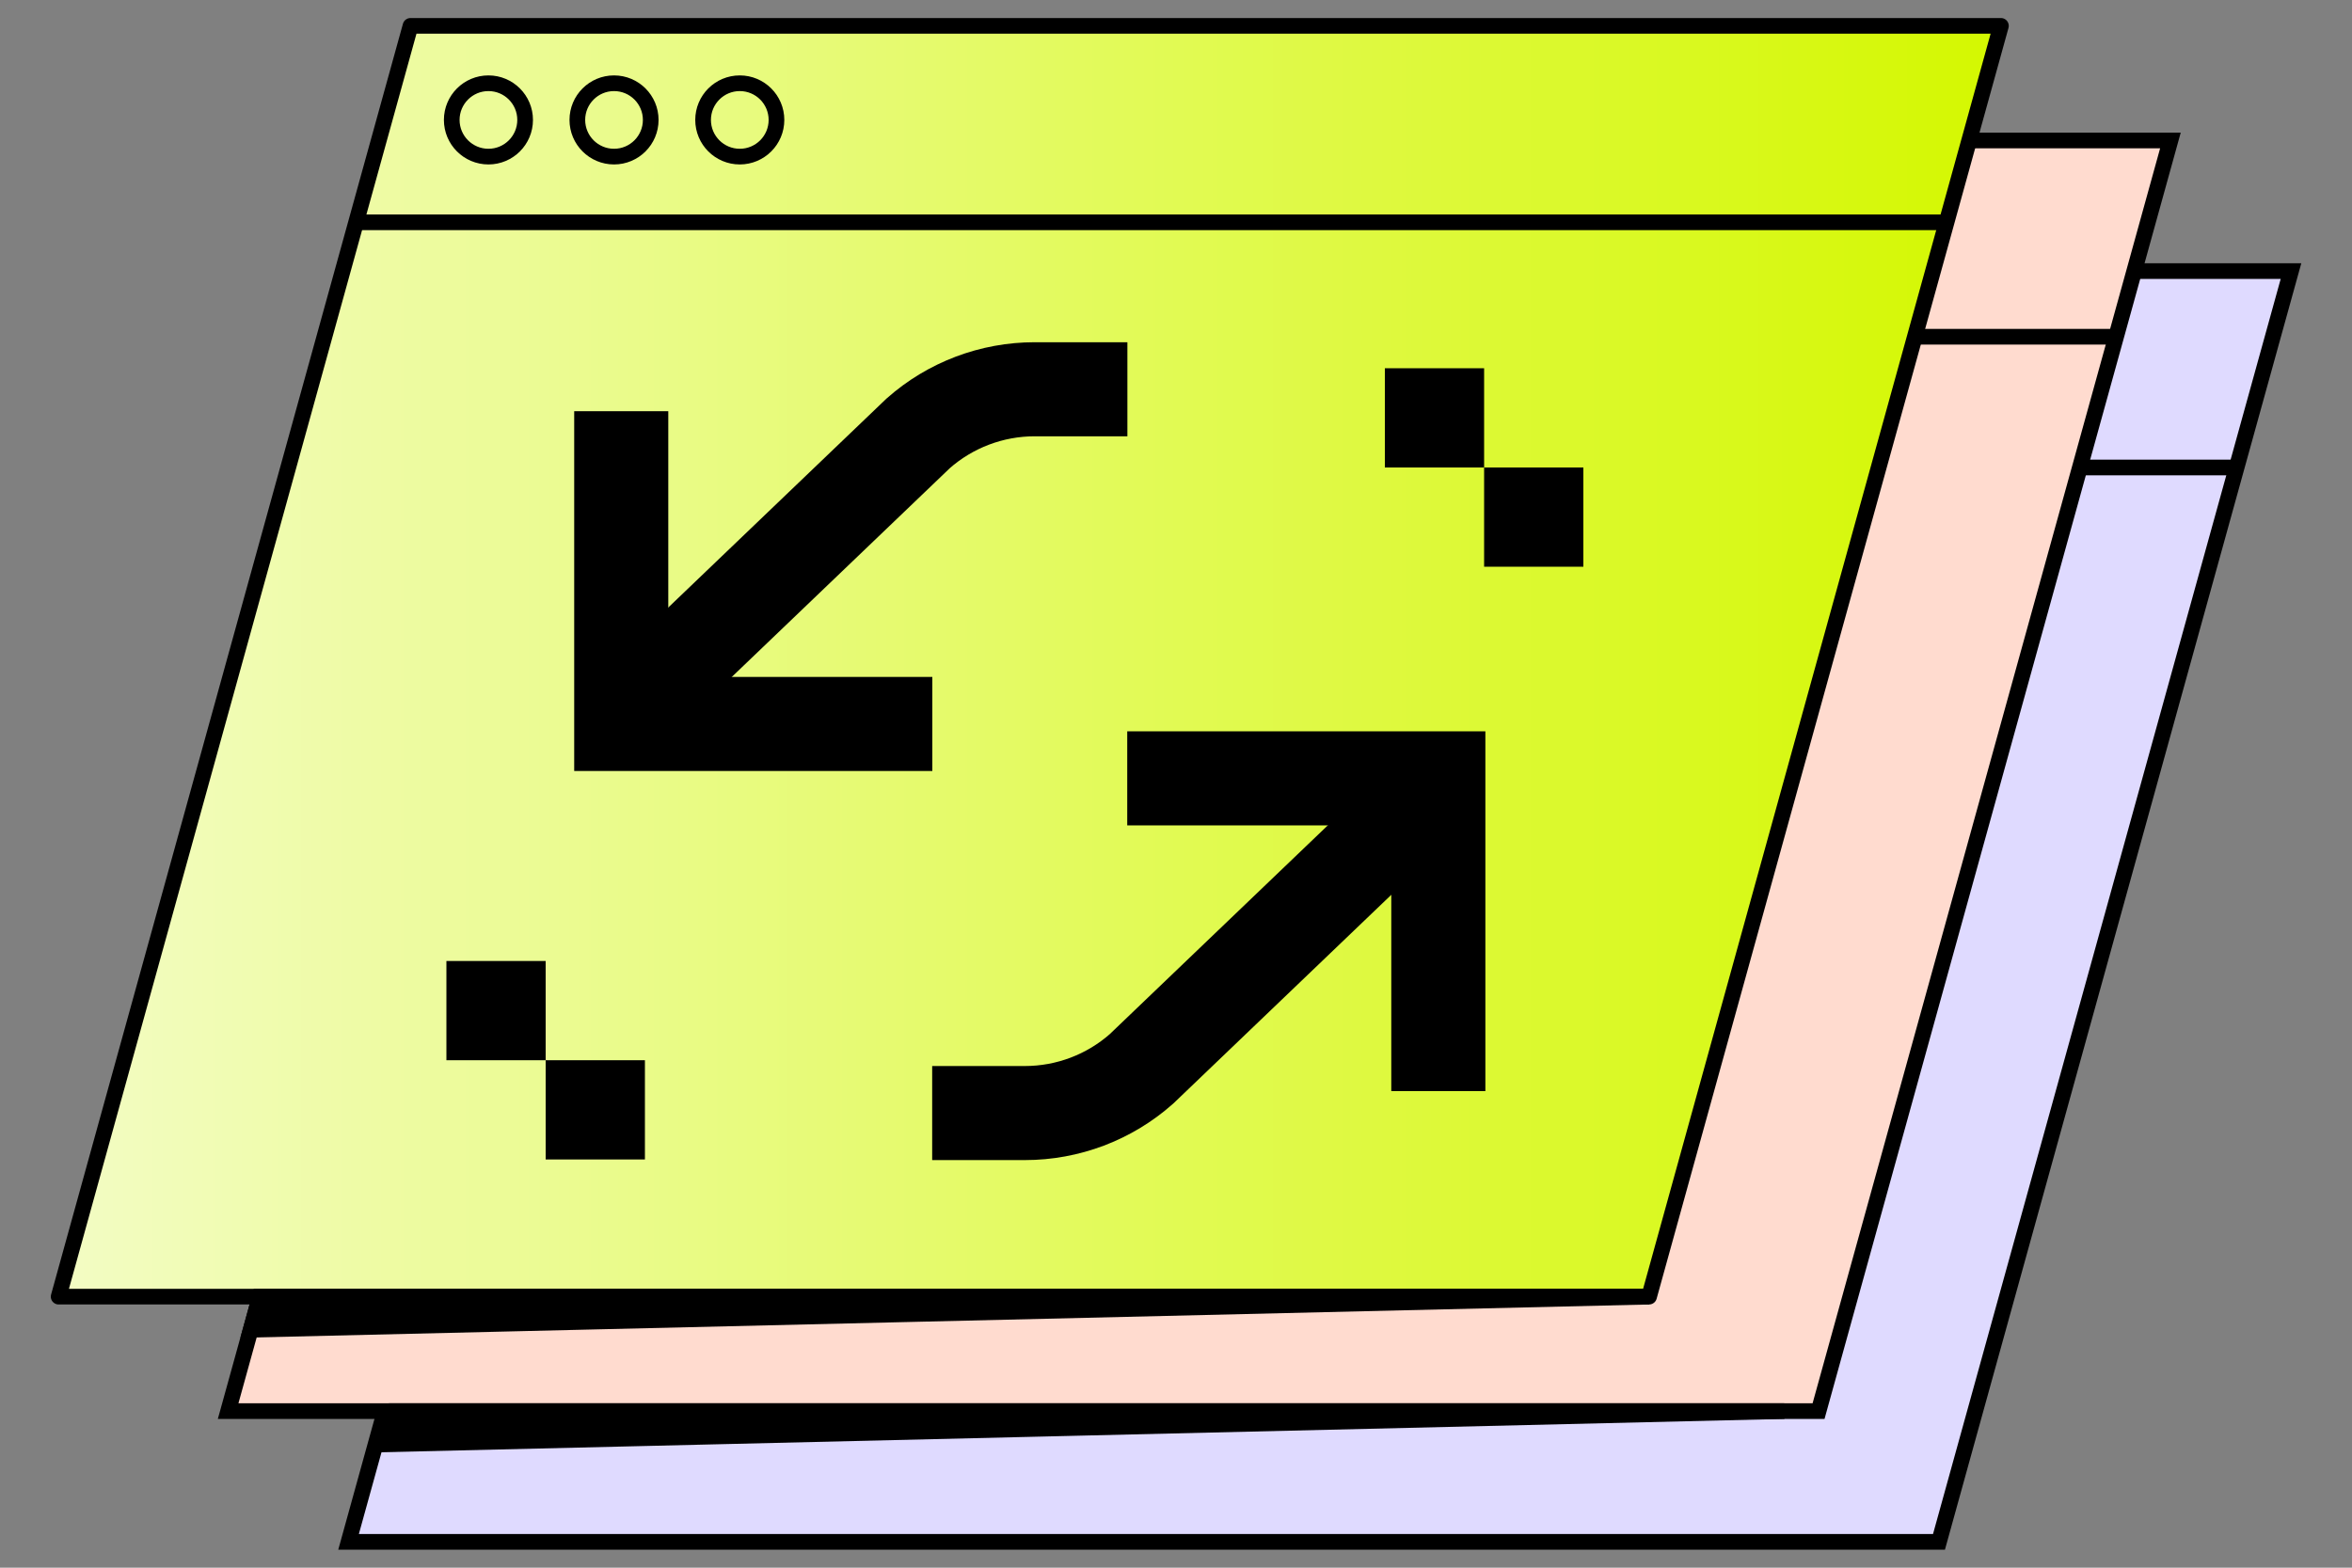 <?xml version="1.0" encoding="UTF-8"?><svg id="Layer_1" xmlns="http://www.w3.org/2000/svg" xmlns:xlink="http://www.w3.org/1999/xlink" viewBox="0 0 150 100"><rect x="0" y="0" width="150" height="100" fill="#808080" stroke="none"/><defs><style>.cls-1{fill:#ffdbcf;}.cls-1,.cls-2,.cls-3,.cls-4,.cls-5,.cls-6{stroke-miterlimit:10;}.cls-1,.cls-2,.cls-3,.cls-4,.cls-5,.cls-6,.cls-7{stroke:#000;}.cls-2{fill:#d3f700;}.cls-3,.cls-5{fill:none;}.cls-4{fill:#dfdaff;}.cls-5{stroke-width:6px;}.cls-7{fill:url(#linear-gradient);stroke-linecap:round;stroke-linejoin:round;}</style><linearGradient id="linear-gradient" x1="3.74" y1="42.18" x2="127.61" y2="42.18" gradientUnits="userSpaceOnUse"><stop offset="0" stop-color="#f3fcc4"/><stop offset="1" stop-color="#d4f800"/></linearGradient></defs><polygon class="cls-4" points="22.23 98.35 123.66 98.35 146.11 17.29 44.67 17.29 22.23 98.35"/><circle class="cls-2" cx="65.67" cy="23.29" r="2.34"/><circle class="cls-2" cx="57.66" cy="23.29" r="2.34"/><circle class="cls-2" cx="49.64" cy="23.29" r="2.34"/><line class="cls-2" x1="142.57" y1="29.82" x2="41.13" y2="29.82"/><polygon class="cls-1" points="14.55 90.01 115.98 90.01 138.42 8.96 36.99 8.96 14.55 90.01"/><circle class="cls-2" cx="57.99" cy="14.95" r="2.34"/><circle class="cls-2" cx="49.98" cy="14.95" r="2.34"/><circle class="cls-2" cx="41.96" cy="14.95" r="2.34"/><line class="cls-2" x1="134.89" y1="21.48" x2="33.45" y2="21.48"/><polygon class="cls-7" points="3.74 82.71 105.17 82.71 127.61 1.65 26.18 1.65 3.74 82.71"/><circle class="cls-3" cx="47.18" cy="7.65" r="2.34"/><circle class="cls-3" cx="39.16" cy="7.65" r="2.34"/><circle class="cls-3" cx="31.15" cy="7.65" r="2.34"/><line class="cls-2" x1="124.07" y1="14.18" x2="22.64" y2="14.18"/><polyline class="cls-5" points="71.89 49.65 91.73 49.65 91.73 69.6"/><path class="cls-5" d="M92.15,49.65l-19.36,18.54c-2.05,1.81-4.69,2.81-7.43,2.81h-5.91"/><polyline class="cls-5" points="59.46 46.18 39.62 46.18 39.62 26.23"/><path class="cls-5" d="M39.2,46.18l19.36-18.54c2.05-1.81,4.69-2.81,7.43-2.81h5.91"/><rect x="88.32" y="23.49" width="6.33" height="6.33"/><rect x="94.65" y="29.82" width="6.33" height="6.33"/><rect x="28.47" y="61.3" width="6.33" height="6.33"/><rect x="34.8" y="67.63" width="6.33" height="6.33"/><polygon class="cls-6" points="105.17 82.71 15.99 84.82 16.57 82.71 105.17 82.71"/><polygon class="cls-6" points="113.79 90.01 24.61 92.13 25.19 90.01 113.79 90.01"/></svg>